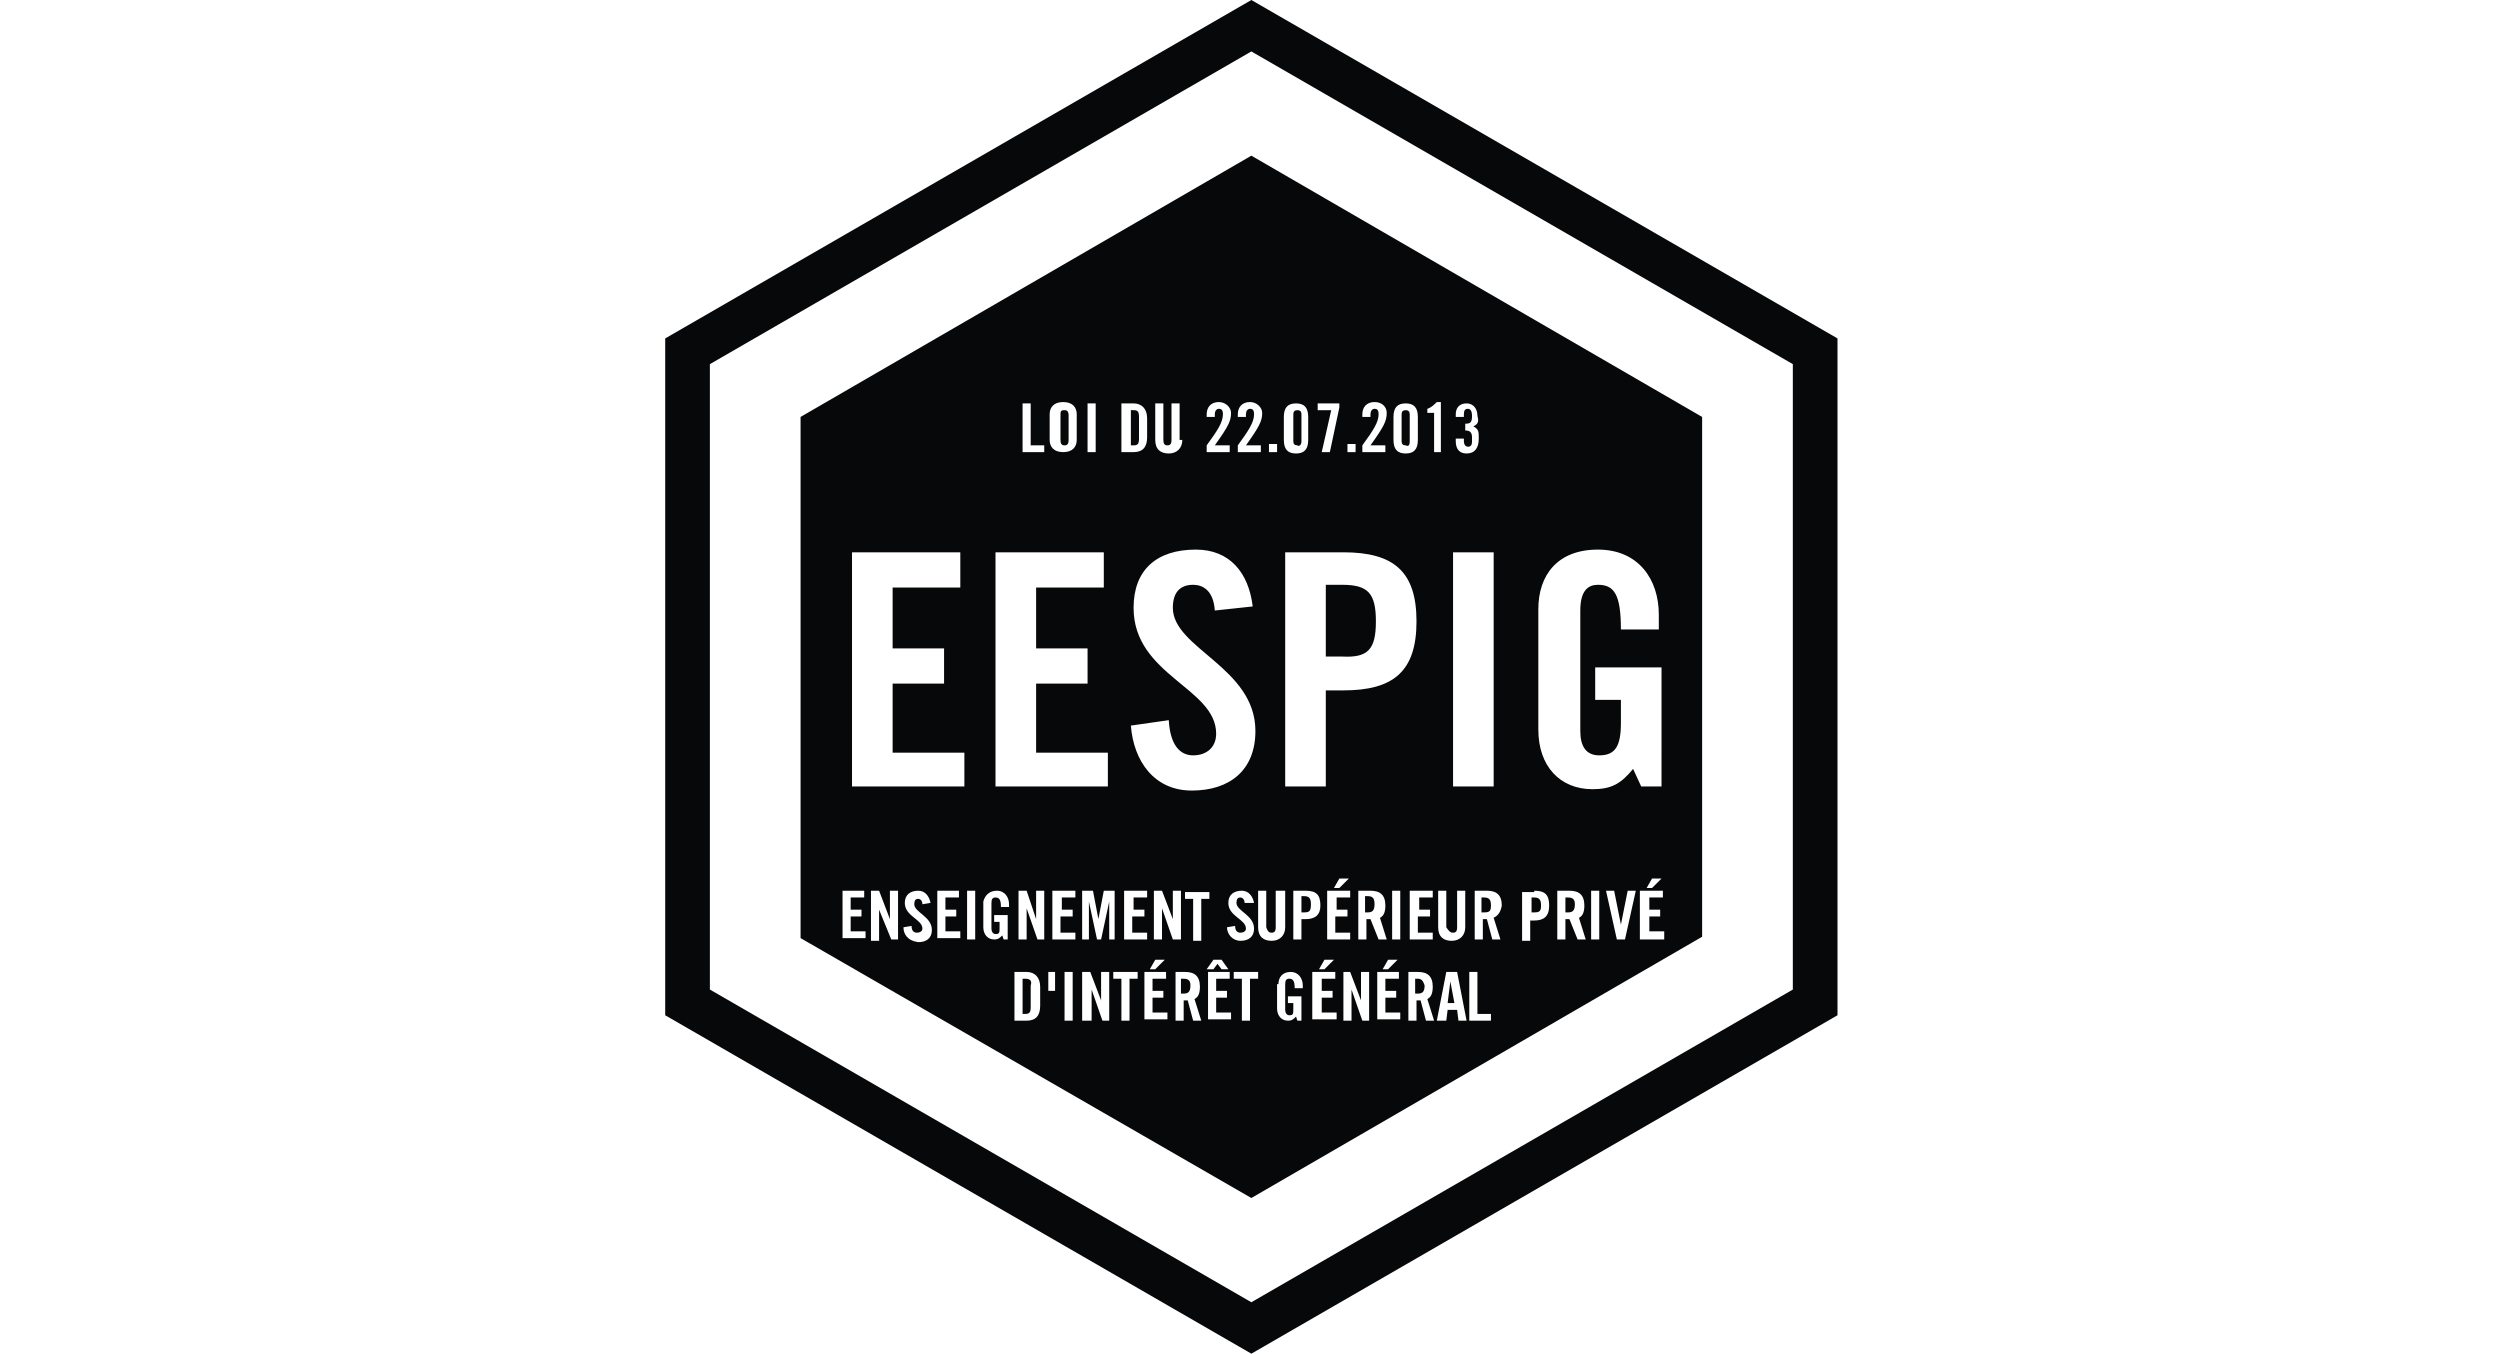 <?xml version="1.0" encoding="UTF-8"?>
<!-- Generator: Adobe Illustrator 23.0.3, SVG Export Plug-In . SVG Version: 6.00 Build 0)  -->
<svg version="1.1" id="Calque_1" xmlns="http://www.w3.org/2000/svg" xmlns:xlink="http://www.w3.org/1999/xlink" x="0px" y="0px" viewBox="0 0 86.8 100" style="enable-background:new 0 0 86.8 100;" xml:space="preserve" height="47">
<g>
	<path style="fill:#070809;" d="M43.5,100L0.2,75V25L43.5,0l43.3,25v50L43.5,100L43.5,100z M3.5,73.1l40,23.1l40-23.1V26.9l-40-23.1   l-40,23.1V73.1L3.5,73.1z"/>
	<path style="fill:#070809;" d="M76.8,69.2V30.8L43.5,11.5L10.2,30.8v38.5l33.3,19.2L76.8,69.2L76.8,69.2z M69.7,65.8h0.6l0.5,2.5h0   l0.5-2.5h0.6l-0.8,3.6h-0.6L69.7,65.8L69.7,65.8z M68.6,65.8h0.6v3.6h-0.6V65.8L68.6,65.8z M66.1,65.8h0.9c0.7,0,1.1,0.3,1.1,1.1   c0,0.6-0.2,0.8-0.4,0.9l0.5,1.6h-0.6L67,67.9c-0.1,0-0.2,0-0.3,0v1.5h-0.6V65.8L66.1,65.8z M59.6,71.8h0.6v3.1h1v0.5h-1.6V71.8   L59.6,71.8z M57.2,75.4l0.7-3.6h0.8l0.7,3.6h-0.6l-0.1-0.8h-0.7l-0.1,0.8H57.2L57.2,75.4z M54.9,71.8h0.9c0.7,0,1.1,0.3,1.1,1.1   c0,0.6-0.2,0.8-0.4,0.9l0.5,1.6h-0.6l-0.4-1.5c-0.1,0-0.2,0-0.3,0v1.5h-0.6V71.8L54.9,71.8z M55.8,67.8v1.1h1.1v0.5h-1.7v-3.6h1.7   v0.5h-1v0.9h0.8v0.5H55.8L55.8,67.8z M53.9,65.8h0.6v3.6h-0.6V65.8L53.9,65.8z M54.3,70.9l-0.7,0.7h-0.4l0.4-0.7H54.3L54.3,70.9z    M52.7,71.8h1.7v0.5h-1v0.9h0.8v0.5h-0.8v1.1h1.1v0.5h-1.7V71.8L52.7,71.8z M52.3,67.9c-0.1,0-0.2,0-0.3,0v1.5h-0.6v-3.6h0.9   c0.7,0,1.1,0.3,1.1,1.1c0,0.6-0.2,0.8-0.4,0.9l0.5,1.6h-0.6L52.3,67.9L52.3,67.9z M50.2,71.8h0.6l0.8,2.1h0v-2.1h0.6v3.6h-0.5   l-0.8-2.3h0v2.3h-0.6V71.8L50.2,71.8z M49.7,67.8v1.1h1.1v0.5h-1.7v-3.6h1.7v0.5h-1v0.9h0.8v0.5H49.7L49.7,67.8z M50,65.6h-0.4   l0.4-0.7h0.7L50,65.6L50,65.6z M49.6,70.9l-0.7,0.7h-0.4l0.4-0.7H49.6L49.6,70.9z M48,71.8h1.7v0.5h-1v0.9h0.8v0.5h-0.8v1.1h1.1   v0.5H48V71.8L48,71.8z M47.5,67.9h-0.3v1.5h-0.6v-3.6h0.9c0.8,0,1.1,0.3,1.1,1.1C48.6,67.6,48.2,67.9,47.5,67.9L47.5,67.9z    M45.5,72.7c0-0.5,0.3-0.9,0.9-0.9c0.6,0,0.9,0.5,0.9,1V73h-0.6c0-0.5-0.1-0.7-0.4-0.7c-0.2,0-0.3,0.1-0.3,0.4v1.9   c0,0.2,0.1,0.4,0.3,0.4c0.3,0,0.3-0.1,0.3-0.5v-0.4h-0.4v-0.5h1v1.8h-0.3l-0.1-0.3c-0.2,0.2-0.3,0.3-0.6,0.3   c-0.5,0-0.8-0.4-0.8-0.9V72.7L45.5,72.7z M42.2,71.8H44v0.5h-0.6v3.1h-0.6v-3.1h-0.6V71.8L42.2,71.8z M41.7,68.5l0.6-0.1   c0,0.4,0.2,0.5,0.4,0.5c0.2,0,0.4-0.1,0.4-0.3c0-0.7-1.3-0.9-1.3-1.9c0-0.6,0.4-0.9,1-0.9c0.5,0,0.8,0.4,0.9,0.9L43,66.7   c0-0.3-0.2-0.4-0.3-0.4c-0.2,0-0.3,0.1-0.3,0.4c0,0.6,1.3,0.9,1.3,1.9c0,0.6-0.4,0.9-1,0.9C42.1,69.5,41.7,69,41.7,68.5L41.7,68.5z    M41.8,71.6h-0.5l-0.3-0.4l-0.3,0.4h-0.5l0.5-0.7h0.6L41.8,71.6L41.8,71.6z M40.2,71.8h1.7v0.5h-1v0.9h0.8v0.5h-0.8v1.1h1.1v0.5   h-1.7V71.8L40.2,71.8z M39.8,66.4v3.1h-0.6v-3.1h-0.6v-0.5h1.8v0.5H39.8L39.8,66.4z M37.7,71.8h0.9c0.7,0,1.1,0.3,1.1,1.1   c0,0.6-0.2,0.8-0.4,0.9l0.5,1.6h-0.6l-0.4-1.5c-0.1,0-0.2,0-0.3,0v1.5h-0.6V71.8L37.7,71.8z M37.7,69.4l-0.8-2.3h0v2.3h-0.6v-3.6   h0.6l0.8,2.1h0v-2.1h0.6v3.6H37.7L37.7,69.4z M36.4,70.9h0.7l-0.7,0.7H36L36.4,70.9L36.4,70.9z M35.5,71.8h1.7v0.5h-1v0.9h0.8v0.5   h-0.8v1.1h1.1v0.5h-1.7V71.8L35.5,71.8z M34.7,67.8v1.1h1.1v0.5h-1.7v-3.6h1.7v0.5h-1v0.9h0.8v0.5H34.7L34.7,67.8z M33.3,71.8h1.8   v0.5h-0.6v3.1h-0.6v-3.1h-0.6V71.8L33.3,71.8z M31,71.8h0.6l0.8,2.1h0v-2.1h0.6v3.6h-0.5l-0.8-2.3h0v2.3H31V71.8L31,71.8z    M29.4,67.8v1.1h1.1v0.5h-1.7v-3.6h1.7v0.5h-1v0.9h0.8v0.5H29.4L29.4,67.8z M29.7,71.8h0.6v3.6h-0.6V71.8L29.7,71.8z M28.5,71.8H29   v1.4h-0.5V71.8L28.5,71.8z M27.6,67.9v-2.1h0.6v3.6h-0.5l-0.8-2.3h0v2.3h-0.6v-3.6h0.6L27.6,67.9L27.6,67.9L27.6,67.9z M26,71.8   h0.9c0.6,0,1,0.4,1,1.1v1.4c0,0.7-0.3,1.1-1,1.1H26V71.8L26,71.8z M20.2,65.8h1.7v0.5h-1v0.9h0.8v0.5h-0.8v1.1h1.1v0.5h-1.7V65.8   L20.2,65.8z M17.8,68.5l0.6-0.1c0,0.4,0.2,0.5,0.4,0.5c0.2,0,0.4-0.1,0.4-0.3c0-0.7-1.3-0.9-1.3-1.9c0-0.6,0.4-0.9,1-0.9   c0.5,0,0.8,0.4,0.9,0.9l-0.6,0.1c0-0.3-0.2-0.4-0.3-0.4c-0.2,0-0.3,0.1-0.3,0.4c0,0.6,1.3,0.9,1.3,1.9c0,0.6-0.4,0.9-1,0.9   C18.1,69.5,17.8,69,17.8,68.5L17.8,68.5z M15.4,65.8H16l0.8,2.1h0v-2.1h0.6v3.6h-0.5L16,67.2h0v2.3h-0.6V65.8L15.4,65.8z    M13.2,65.8h1.7v0.5h-1v0.9h0.8v0.5h-0.8v1.1H15v0.5h-1.7V65.8L13.2,65.8z M22.3,58.1H14V40.8h8v2.6h-5v4.5h3.8v2.6h-3.8v5.1h5.3   V58.1L22.3,58.1z M23.1,69.4h-0.6v-3.6h0.6V69.4L23.1,69.4z M24.7,65.8c0.6,0,0.9,0.5,0.9,1V67H25c0-0.5-0.1-0.7-0.4-0.7   c-0.2,0-0.3,0.1-0.3,0.4v1.9c0,0.2,0.1,0.4,0.3,0.4c0.3,0,0.3-0.1,0.3-0.5v-0.4h-0.4v-0.5h1v1.8h-0.3l-0.1-0.3   c-0.2,0.2-0.3,0.3-0.6,0.3c-0.5,0-0.8-0.4-0.8-0.9v-1.9C23.8,66.2,24.1,65.8,24.7,65.8L24.7,65.8z M28.2,33.4h-1.6v-3.6h0.6v3.1h1   V33.4L28.2,33.4z M30.6,32.5c0,0.5-0.3,0.9-1,0.9c-0.7,0-1-0.4-1-0.9v-1.9c0-0.5,0.3-0.9,1-0.9c0.7,0,1,0.4,1,0.9V32.5L30.6,32.5z    M32,33.4h-0.6v-3.6H32V33.4L32,33.4z M32.9,58.1h-8.3V40.8h8v2.6h-5v4.5h3.8v2.6h-3.8v5.1h5.3V58.1L32.9,58.1z M33.5,69.4H33v-2.8   h0l-0.6,2.8h-0.3l-0.6-2.8h0v2.8H31v-3.6h0.8l0.4,2.1h0l0.4-2.1h0.8V69.4L33.5,69.4z M35.8,32.3c0,0.7-0.3,1.1-1,1.1h-0.9v-3.6h0.9   c0.6,0,1,0.4,1,1.1V32.3L35.8,32.3z M38.4,32.5c0,0.6-0.4,1-1,1c-0.6,0-1-0.3-1-1v-2.7h0.6v2.7c0,0.3,0.1,0.4,0.3,0.4   c0.2,0,0.3-0.1,0.3-0.4v-2.7h0.6V32.5L38.4,32.5z M42,30.5c0,0.6-0.2,1-1.2,2.4h1.1v0.5h-1.7v-0.5c0.8-1.1,1.2-1.7,1.2-2.3   c0-0.3-0.1-0.4-0.3-0.4c-0.2,0-0.3,0.2-0.3,0.4v0.2h-0.6v-0.2c0-0.5,0.3-0.9,0.9-0.9C41.6,29.7,42,30.1,42,30.5L42,30.5z    M43.6,44.8l-2.8,0.3c-0.1-1.5-0.9-1.9-1.6-1.9c-1,0-1.5,0.6-1.5,1.7c0,3,6.1,4.4,6.1,9.1c0,2.9-1.9,4.4-4.7,4.4   c-2.8,0-4.3-2.2-4.5-4.8l2.8-0.4c0.1,1.8,0.8,2.6,1.8,2.6c1,0,1.7-0.6,1.7-1.6c0-3.4-6.1-4.3-6.1-9.3c0-2.8,1.7-4.3,4.6-4.3   C41.9,40.6,43.3,42.3,43.6,44.8L43.6,44.8z M44.3,30.5c0,0.6-0.2,1-1.2,2.4h1.1v0.5h-1.7v-0.5c0.8-1.1,1.2-1.7,1.2-2.3   c0-0.3-0.1-0.4-0.3-0.4c-0.2,0-0.3,0.2-0.3,0.4v0.2h-0.6v-0.2c0-0.5,0.3-0.9,0.9-0.9C43.9,29.7,44.3,30.1,44.3,30.5L44.3,30.5z    M45,68.9c0.2,0,0.3-0.1,0.3-0.4v-2.7H46v2.7c0,0.6-0.4,1-1,1c-0.6,0-1-0.3-1-1v-2.7h0.6v2.7C44.7,68.8,44.8,68.9,45,68.9L45,68.9z    M45.4,33.4h-0.6v-0.6h0.6V33.4L45.4,33.4z M47.7,32.5c0,0.7-0.3,1-0.9,1c-0.6,0-0.9-0.3-0.9-1v-1.7c0-0.7,0.3-1,0.9-1   c0.6,0,0.9,0.3,0.9,1V32.5L47.7,32.5z M50,30.1l-0.7,3.3h-0.6l0.7-3.1h-1v-0.5H50V30.1L50,30.1z M50.3,40.8c3.7,0,5.4,1.4,5.4,5.1   c0,3.7-1.7,5.1-5.4,5.1H49v7.1h-3V40.8H50.3L50.3,40.8z M51.2,33.4h-0.6v-0.6h0.6V33.4L51.2,33.4z M53.5,30.5c0,0.6-0.2,1-1.2,2.4   h1.1v0.5h-1.7v-0.5c0.8-1.1,1.2-1.7,1.2-2.3c0-0.3-0.1-0.4-0.3-0.4c-0.2,0-0.3,0.2-0.3,0.4v0.2h-0.6v-0.2c0-0.5,0.3-0.9,0.9-0.9   C53.2,29.7,53.5,30.1,53.5,30.5L53.5,30.5z M55.8,32.5c0,0.7-0.3,1-0.9,1c-0.6,0-0.9-0.3-0.9-1v-1.7c0-0.7,0.3-1,0.9-1   c0.6,0,0.9,0.3,0.9,1V32.5L55.8,32.5z M57.6,33.4H57v-2.9h-0.5v-0.3c0.3-0.1,0.5-0.3,0.7-0.5h0.3V33.4L57.6,33.4z M58.4,68.9   c0.2,0,0.3-0.1,0.3-0.4v-2.7h0.6v2.7c0,0.6-0.4,1-1,1c-0.6,0-1-0.3-1-1v-2.7h0.6v2.7C58.1,68.8,58.2,68.9,58.4,68.9L58.4,68.9z    M59.9,31.5c0.4,0.2,0.4,0.4,0.4,0.9c0,0.7-0.3,1.1-0.9,1.1c-0.5,0-0.8-0.3-0.8-0.9v-0.2h0.6v0.2c0,0.2,0.1,0.4,0.3,0.4   c0.2,0,0.3-0.1,0.3-0.4v-0.3c0-0.4-0.2-0.5-0.5-0.5v-0.5c0.4,0,0.5-0.1,0.5-0.6c0-0.3-0.1-0.5-0.3-0.5c-0.2,0-0.3,0.1-0.3,0.4v0.2   h-0.6v-0.2c0-0.5,0.3-0.8,0.8-0.8c0.5,0,0.8,0.4,0.8,0.9C60.3,31.1,60.3,31.3,59.9,31.5L59.9,31.5z M61.4,58.1h-3V40.8h3V58.1   L61.4,58.1z M61.4,67.8l0.5,1.6h-0.6l-0.4-1.5c-0.1,0-0.2,0-0.3,0v1.5h-0.6v-3.6h0.9c0.7,0,1.1,0.3,1.1,1.1   C61.9,67.5,61.6,67.7,61.4,67.8L61.4,67.8z M64.4,65.8c0.8,0,1.1,0.3,1.1,1.1c0,0.8-0.4,1.1-1.1,1.1h-0.3v1.5h-0.6v-3.6H64.4   L64.4,65.8z M73.7,58.1h-1.4l-0.6-1.3c-0.9,1.1-1.6,1.5-3,1.5c-2.4,0-4-1.7-4-4.4V45c0-2.5,1.4-4.4,4.4-4.4c3,0,4.5,2.2,4.5,4.8   v1.1h-2.8c0-2.6-0.5-3.3-1.7-3.3c-0.7,0-1.3,0.4-1.3,1.9V54c0,1.1,0.4,1.8,1.4,1.8c1.2,0,1.6-0.7,1.6-2.4v-1.7h-1.9v-2.4h4.9V58.1   L73.7,58.1z M73.8,64.9l-0.7,0.7h-0.4l0.4-0.7H73.8L73.8,64.9z M73.9,69.4h-1.7v-3.6h1.7v0.5h-1v0.9h0.8v0.5h-0.8v1.1h1.1V69.4   L73.9,69.4z M64.9,66.9c0-0.4-0.1-0.6-0.5-0.6h-0.2v1.1h0.2C64.8,67.4,64.9,67.3,64.9,66.9L64.9,66.9z M61.2,66.9   c0-0.4-0.1-0.6-0.5-0.6h-0.2v1.1h0.2C61.1,67.4,61.2,67.3,61.2,66.9L61.2,66.9z M55.2,32.6v-2c0-0.2-0.1-0.3-0.3-0.3   c-0.2,0-0.3,0.1-0.3,0.3v2c0,0.2,0.1,0.3,0.3,0.3C55.1,33,55.2,32.9,55.2,32.6L55.2,32.6z M52.7,45.9c0-2.1-0.6-2.7-2.5-2.7H49v5.3   h1.2C52.1,48.6,52.7,48,52.7,45.9L52.7,45.9z M47.2,32.6v-2c0-0.2-0.1-0.3-0.3-0.3c-0.2,0-0.3,0.1-0.3,0.3v2c0,0.2,0.1,0.3,0.3,0.3   C47,33,47.2,32.9,47.2,32.6L47.2,32.6z M35.2,32.4v-1.6c0-0.4-0.1-0.5-0.4-0.5h-0.2v2.6h0.2C35.1,32.9,35.2,32.8,35.2,32.4   L35.2,32.4z M30,32.5v-1.8c0-0.3-0.1-0.4-0.3-0.4c-0.3,0-0.3,0.1-0.3,0.4v1.8c0,0.3,0.1,0.4,0.3,0.4C29.9,32.9,30,32.8,30,32.5   L30,32.5z M26.8,72.3h-0.2v2.6h0.2c0.3,0,0.4-0.1,0.4-0.5v-1.6C27.3,72.5,27.2,72.3,26.8,72.3L26.8,72.3z M38.5,72.3h-0.2v1.1h0.2   c0.3,0,0.5-0.1,0.5-0.6C39,72.5,38.9,72.3,38.5,72.3L38.5,72.3z M47.2,67.4h0.2c0.4,0,0.5-0.1,0.5-0.6c0-0.4-0.1-0.6-0.5-0.6h-0.2   V67.4L47.2,67.4z M51.9,67.4h0.2c0.3,0,0.5-0.1,0.5-0.6c0-0.4-0.1-0.6-0.5-0.6h-0.2V67.4L51.9,67.4z M55.8,72.3h-0.2v1.1h0.2   c0.3,0,0.5-0.1,0.5-0.6C56.2,72.5,56.1,72.3,55.8,72.3L55.8,72.3z M58.2,72.5L58,74.1h0.5L58.2,72.5L58.2,72.5L58.2,72.5z    M66.9,66.3h-0.2v1.1h0.2c0.3,0,0.5-0.1,0.5-0.6C67.4,66.4,67.2,66.3,66.9,66.3L66.9,66.3z"/>
</g>
</svg>